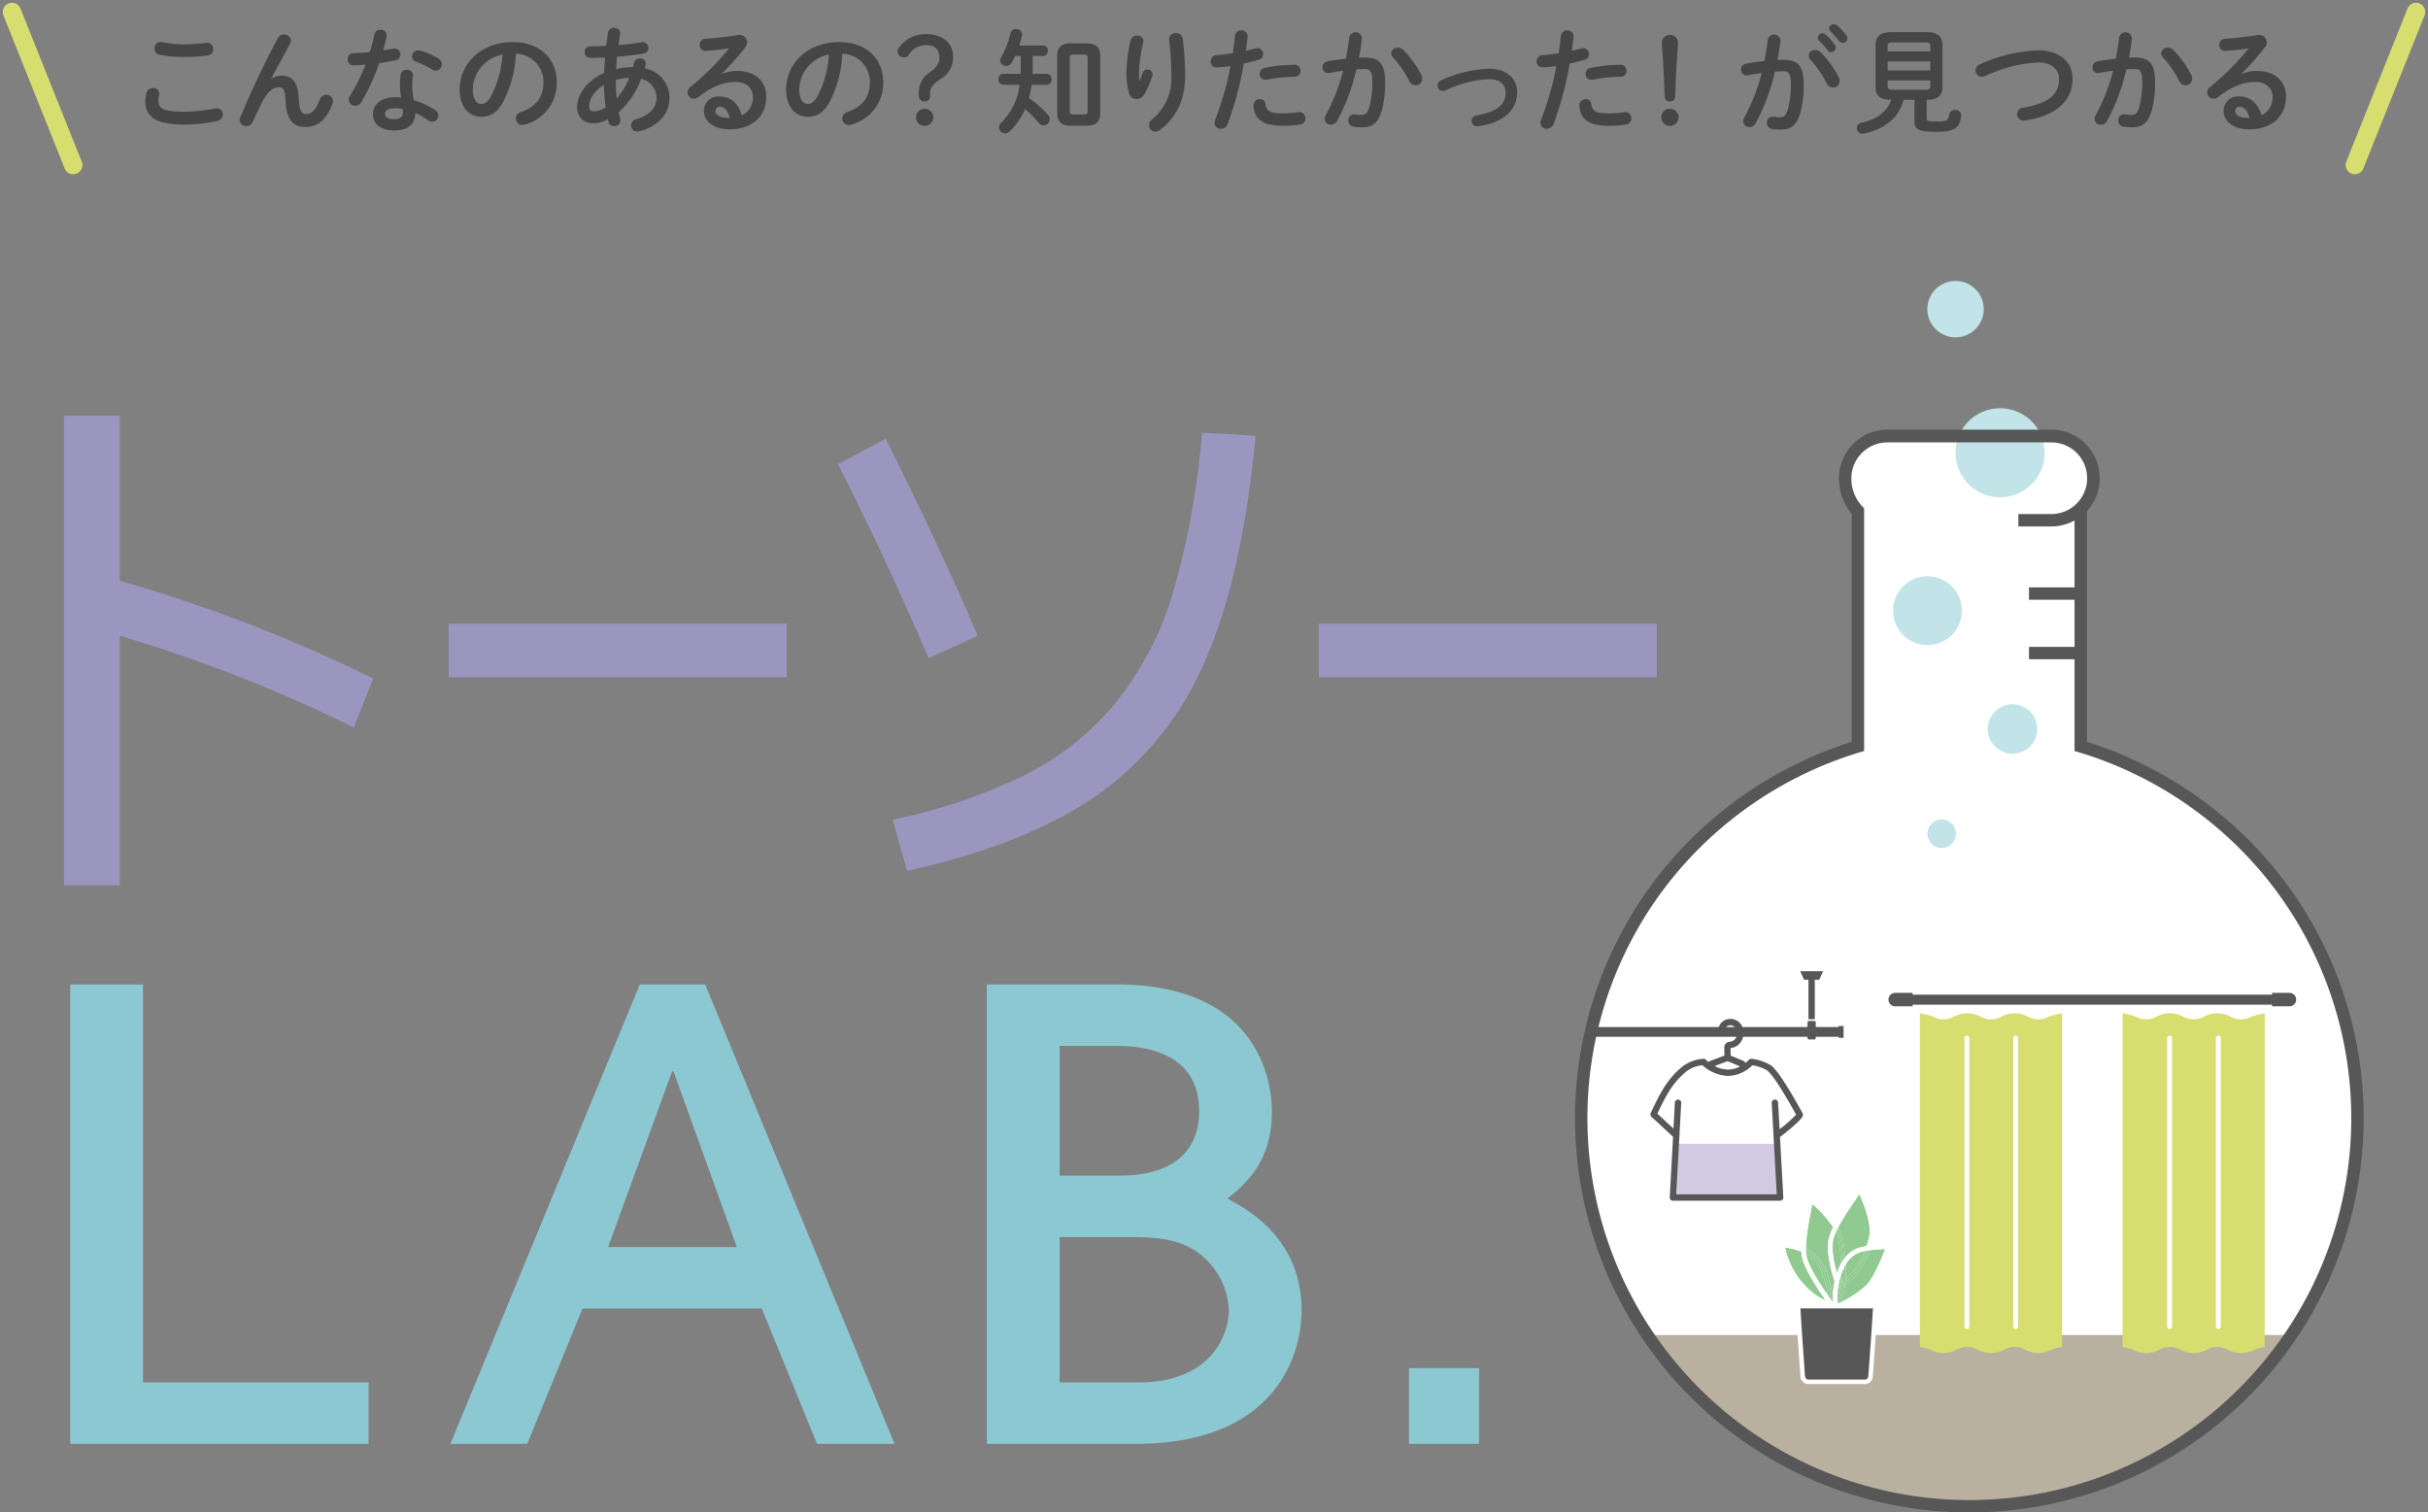 <svg xmlns="http://www.w3.org/2000/svg" xmlns:xlink="http://www.w3.org/1999/xlink" width="396.377" height="246.936" viewBox="0 0 396.377 246.936">
  <rect x="0" y="0" width="396.377" height="246.936" fill="#808080" stroke="none"/>
  <defs>
    <clipPath id="clip-path">
      <rect id="長方形_628" data-name="長方形 628" width="375.425" height="201.065" fill="none"/>
    </clipPath>
    <clipPath id="clip-path-2">
      <rect id="長方形_698" data-name="長方形 698" width="349.465" height="17.872" fill="#464646"/>
    </clipPath>
  </defs>
  <g id="グループ_2001" data-name="グループ 2001" transform="translate(-84.55 -787.33)">
    <line id="線_135" data-name="線 135" x2="10" y2="25" transform="translate(86.5 789.28)" fill="none" stroke="#d8dd70" stroke-linecap="round" stroke-width="3"/>
    <line id="線_136" data-name="線 136" x1="10" y2="25" transform="translate(468.978 789.28)" fill="none" stroke="#d8dd70" stroke-linecap="round" stroke-width="3"/>
    <g id="グループ_1829" data-name="グループ 1829" transform="translate(95 833.201)">
      <g id="グループ_1822" data-name="グループ 1822" transform="translate(0)" clip-path="url(#clip-path)">
        <path id="パス_4042" data-name="パス 4042" d="M9.1,55.62V28.68H0v76.65H9.1V64.592A239.056,239.056,0,0,1,46.327,79.1l.982.48,3.164-8-.84-.411A246.744,246.744,0,0,0,9.1,55.62" transform="translate(0 -6.67)" fill="#9a96c0"/>
        <rect id="長方形_624" data-name="長方形 624" width="55.185" height="8.746" transform="translate(62.804 55.962)" fill="#9a96c0"/>
        <path id="パス_4043" data-name="パス 4043" d="M179.436,69.4l8.018-3.659-.389-.908c-3.985-9.3-8.754-19.5-14.174-30.319l-.464-.928-7.789,4.149.448.884c4.862,9.587,9.554,19.624,13.943,29.831Z" transform="translate(-38.291 -7.812)" fill="#9a96c0"/>
        <path id="パス_4044" data-name="パス 4044" d="M226.708,33.248A131.631,131.631,0,0,1,222,58.569a52.287,52.287,0,0,1-9.089,17.521,45.5,45.5,0,0,1-14.325,11.725,90.554,90.554,0,0,1-21.251,7.429l-1.03.24,2.335,8.334.938-.212c12.55-2.836,22.718-6.954,30.223-12.237a51.477,51.477,0,0,0,17.447-21.754c3.994-9.047,6.749-21.09,8.185-35.791l.1-1.048-8.735-.49Z" transform="translate(-41.005 -7.509)" fill="#9a96c0"/>
        <rect id="長方形_625" data-name="長方形 625" width="55.185" height="8.746" transform="translate(204.841 55.962)" fill="#9a96c0"/>
        <path id="パス_4045" data-name="パス 4045" d="M1.318,224.674V149.66H13.2v64.979H50.034v10.036Z" transform="translate(-0.306 -34.807)" fill="#8cc8d2"/>
        <path id="パス_4046" data-name="パス 4046" d="M142.05,224.674l-9.021-22.1H103.764l-9.022,22.1H82.2l30.916-75.014h10.672L154.7,224.674ZM128.958,192.54l-10.342-28.688h-.22L107.944,192.54Z" transform="translate(-19.118 -34.807)" fill="#8cc8d2"/>
        <path id="パス_4047" data-name="パス 4047" d="M196.315,149.66h21.124c22.994,0,25.415,15.51,25.415,20.781,0,8.312-4.511,11.962-7.261,14.192,3.41,1.824,12.1,6.589,12.1,18.246,0,7.7-4.621,21.795-27.065,21.795H196.315ZM208.2,180.882h9.682c11.112,0,13.092-6.183,13.092-10.542,0-10.644-11.111-10.644-13.752-10.644H208.2Zm0,33.757H221.07c11.992,0,14.742-7.907,14.742-11.759a12.025,12.025,0,0,0-2.86-7.4c-3.631-4.461-9.132-4.562-13.313-4.562H208.2Z" transform="translate(-45.658 -34.807)" fill="#8cc8d2"/>
        <rect id="長方形_626" data-name="長方形 626" width="11.442" height="12.367" transform="translate(219.571 177.5)" fill="#8cc8d2"/>
        <path id="パス_4048" data-name="パス 4048" d="M404.3,83.672V44.863a6.889,6.889,0,0,0-4.8-11.829H372.73a6.89,6.89,0,0,0-6.89,6.891,7.751,7.751,0,0,0,2.086,5.358v2.806h0V83.672a63.363,63.363,0,1,0,36.375,0" transform="translate(-75.064 -7.683)" fill="#fff"/>
        <path id="パス_4049" data-name="パス 4049" d="M390.551,252.209c22.212,0,41.663-11.2,52.415-27.963H338.136c10.752,16.764,30.2,27.963,52.415,27.963" transform="translate(-78.642 -52.154)" fill="#b9b0a0"/>
        <path id="パス_4050" data-name="パス 4050" d="M369.294,224.7c.106,1.579.224,3.192.334,4.748.042.579.405,1.017.84,1.017h9.413a.978.978,0,0,0,.84-1.017c.11-1.556.228-3.169.338-4.748.164-2.394.316-4.7.431-6.579H368.863c.114,1.882.262,4.186.431,6.579" transform="translate(-85.789 -50.73)" fill="#585757"/>
        <path id="パス_4051" data-name="パス 4051" d="M368.787,206.32a11.591,11.591,0,0,0-2.68-.69,13.023,13.023,0,0,0,4.25,7.166l0,0a9.087,9.087,0,0,0,2.42,1.5c-1.407-2-3.578-5.306-3.911-7.19a6.526,6.526,0,0,1-.084-.789" transform="translate(-85.148 -47.825)" fill="#90ca91"/>
        <path id="パス_4052" data-name="パス 4052" d="M376.3,217.135a.946.946,0,0,1-.044.129l.07.1c-.01-.068-.018-.144-.025-.225" transform="translate(-87.508 -50.5)" fill="#90ca91"/>
        <path id="パス_4053" data-name="パス 4053" d="M374.676,210.181c.078.338.157.683.242,1.031.009.037.021.083.032.136a13.236,13.236,0,0,1,.29-2.334c-.483-1.472-1.457-4.878-.943-7.033a8.974,8.974,0,0,1,.7-1.809,19.738,19.738,0,0,0-3.417-3.837c-.064.435-.169,1-.295,1.665a33.866,33.866,0,0,0-.741,5.675h0c2.978,1.454,3.54,3.908,4.135,6.505" transform="translate(-86.179 -45.663)" fill="#90ca91"/>
        <path id="パス_4054" data-name="パス 4054" d="M374.224,213.9l-.006-.029c-.087-.352-.166-.7-.245-1.042-.55-2.4-1.034-4.495-3.372-5.812.012.1.024.194.04.285.291,1.649,2.214,4.634,3.583,6.6" transform="translate(-86.193 -48.148)" fill="#90ca91"/>
        <path id="パス_4055" data-name="パス 4055" d="M374.561,213.524a2.312,2.312,0,0,1,.082.731l.284.394a1.087,1.087,0,0,0,.044-.129c-.017-.189-.027-.411-.026-.678,0-.087,0-.177,0-.27-.012-.053-.023-.1-.031-.136-.086-.348-.165-.693-.243-1.031-.595-2.6-1.156-5.052-4.135-6.505h0c0,.144,0,.284.009.419,3.026,1.569,3.282,4.233,4.01,7.206" transform="translate(-86.179 -47.887)" fill="#90ca91"/>
        <path id="パス_4056" data-name="パス 4056" d="M373.962,212.7c.078.342.158.69.244,1.042,0,.011,0,.019.007.029.152.219.3.425.433.615a2.312,2.312,0,0,0-.082-.731c-.728-2.973-.985-5.637-4.01-7.206q.011.229.037.44c2.338,1.317,2.822,3.407,3.372,5.812" transform="translate(-86.182 -48.014)" fill="#90ca91"/>
        <path id="パス_4057" data-name="パス 4057" d="M378.584,204.6a4.68,4.68,0,0,1,2.434-1.619c.328-.087.678-.158,1.032-.216a12.262,12.262,0,0,0,.454-1.661c.379-2.176-1.005-5.471-1.646-6.843-.231.375-.552.849-.932,1.411a44.389,44.389,0,0,0-2.489,3.987,6.41,6.41,0,0,1,.687,1.648,26.454,26.454,0,0,1,.459,3.293" transform="translate(-87.783 -45.18)" fill="#90ca91"/>
        <path id="パス_4058" data-name="パス 4058" d="M376.922,209.077a9.4,9.4,0,0,1,.7-1.6,23.95,23.95,0,0,0-.5-4.113,5.007,5.007,0,0,0-.372-1,7.027,7.027,0,0,0-.422,1.189c-.368,1.544.138,3.9.593,5.522" transform="translate(-87.496 -47.065)" fill="#90ca91"/>
        <path id="パス_4059" data-name="パス 4059" d="M378.187,206.68q.159-.231.335-.446a26.45,26.45,0,0,0-.459-3.293,6.433,6.433,0,0,0-.687-1.648c-.07.134-.137.266-.2.4a5.69,5.69,0,0,1,.53,1.337,24.369,24.369,0,0,1,.481,3.653" transform="translate(-87.722 -46.816)" fill="#90ca91"/>
        <path id="パス_4060" data-name="パス 4060" d="M377.789,207.347c.105-.187.218-.37.338-.546a24.382,24.382,0,0,0-.481-3.654,5.777,5.777,0,0,0-.53-1.337q-.106.216-.2.426a5.085,5.085,0,0,1,.371,1,23.927,23.927,0,0,1,.5,4.113" transform="translate(-87.662 -46.936)" fill="#90ca91"/>
        <path id="パス_4061" data-name="パス 4061" d="M378.663,211.774a12.616,12.616,0,0,1-.671,2.893,18.286,18.286,0,0,0,4-2.641c1.286-1.141,2.735-4.731,3.239-6.052a22.878,22.878,0,0,0-2.5.176c-.713,1.949-2.026,4.49-4.067,5.624" transform="translate(-87.912 -47.905)" fill="#90ca91"/>
        <path id="パス_4062" data-name="パス 4062" d="M377.49,214.056a.359.359,0,0,1-.1.015c-.006,0-.012,0-.018,0a11.756,11.756,0,0,0-.129,1.876,12,12,0,0,0,.45-1.954c-.067.023-.133.047-.2.067" transform="translate(-87.737 -49.769)" fill="#90ca91"/>
        <path id="パス_4063" data-name="パス 4063" d="M378.119,213.73a11.644,11.644,0,0,1-.737,2.872,3.075,3.075,0,0,0,.468-.177,12.61,12.61,0,0,0,.671-2.893c-.13.073-.266.137-.4.2" transform="translate(-87.77 -49.662)" fill="#90ca91"/>
        <path id="パス_4064" data-name="パス 4064" d="M377.242,215.9a4.053,4.053,0,0,0,.073.775l.035-.01a11.641,11.641,0,0,0,.737-2.872c-.129.058-.26.107-.394.153a12.082,12.082,0,0,1-.45,1.954" transform="translate(-87.738 -49.722)" fill="#90ca91"/>
        <path id="パス_4065" data-name="パス 4065" d="M379.011,208.592a22.468,22.468,0,0,1-.031,2.351,10.313,10.313,0,0,0,3.136-4.561c-.189.038-.374.08-.551.127a4.282,4.282,0,0,0-2.554,2.083" transform="translate(-88.142 -48)" fill="#90ca91"/>
        <path id="パス_4066" data-name="パス 4066" d="M377.711,212.625c.061-.024.119-.051.179-.077.039-.4.064-.8.078-1.195a11.134,11.134,0,0,0-.314,1.1l.058.172" transform="translate(-87.833 -49.156)" fill="#90ca91"/>
        <path id="パス_4067" data-name="パス 4067" d="M378.891,209.262a7.249,7.249,0,0,0-.355.671c0,.63-.015,1.282-.07,1.935.135-.078.266-.164.394-.255a22.444,22.444,0,0,0,.031-2.351" transform="translate(-88.022 -48.669)" fill="#90ca91"/>
        <path id="パス_4068" data-name="パス 4068" d="M378.04,211.07c-.014.4-.039.8-.078,1.195a4.22,4.22,0,0,0,.387-.193c.055-.653.075-1.305.071-1.935-.041.088-.086.171-.125.264-.1.221-.178.445-.255.67" transform="translate(-87.905 -48.873)" fill="#90ca91"/>
        <path id="パス_4069" data-name="パス 4069" d="M378.916,211.369c-.015.153-.031.306-.05.459,2.041-1.133,3.354-3.675,4.067-5.624q-.212.028-.422.062c-.669,1.766-1.835,4-3.595,5.1" transform="translate(-88.115 -47.958)" fill="#90ca91"/>
        <path id="パス_4070" data-name="パス 4070" d="M377.409,213.943c.006,0,.012,0,.018,0a.39.39,0,0,0,.1-.015c.068-.02.135-.044.2-.067.02-.136.039-.272.056-.409-.1.041-.21.076-.316.108-.023.128-.043.255-.061.379" transform="translate(-87.777 -49.645)" fill="#90ca91"/>
        <path id="パス_4071" data-name="パス 4071" d="M378.342,213.591c.137-.061.272-.125.4-.2.018-.153.035-.306.05-.459q-.195.122-.4.225-.023.216-.053.432" transform="translate(-87.993 -49.523)" fill="#90ca91"/>
        <path id="パス_4072" data-name="パス 4072" d="M377.884,213.4c-.017.137-.035.273-.056.409q.2-.068.395-.153.029-.215.053-.432c-.128.065-.258.124-.391.176" transform="translate(-87.874 -49.592)" fill="#90ca91"/>
        <path id="パス_4073" data-name="パス 4073" d="M378.969,210.921c-.011.155-.023.311-.038.467,1.76-1.1,2.925-3.337,3.595-5.1q-.213.035-.421.076a10.311,10.311,0,0,1-3.136,4.56" transform="translate(-88.13 -47.977)" fill="#90ca91"/>
        <path id="パス_4074" data-name="パス 4074" d="M377.672,212.959l-.058-.172c-.049.21-.09.417-.126.622.107-.032.213-.068.316-.107.017-.14.032-.279.046-.42-.06.027-.118.054-.179.078" transform="translate(-87.795 -49.489)" fill="#90ca91"/>
        <path id="パス_4075" data-name="パス 4075" d="M378.411,213.018q.2-.1.4-.225c.015-.156.027-.312.038-.467-.128.091-.259.178-.394.256q-.018.218-.042.437" transform="translate(-88.009 -49.382)" fill="#90ca91"/>
        <path id="パス_4076" data-name="パス 4076" d="M377.9,213.271c.134-.051.263-.111.391-.176.016-.146.03-.291.042-.437-.126.071-.256.134-.388.193q-.021.21-.046.419" transform="translate(-87.891 -49.459)" fill="#90ca91"/>
        <path id="パス_4077" data-name="パス 4077" d="M383.095,202.649a.368.368,0,0,0-.34-.491,24.1,24.1,0,0,0-2.769.139,11.994,11.994,0,0,0,.366-1.423c.529-3.04-1.925-7.746-2.03-7.944a.362.362,0,0,0-.35-.195.366.366,0,0,0-.321.24,16.107,16.107,0,0,1-1.212,1.929c-.734,1.087-1.626,2.407-2.328,3.683a22.124,22.124,0,0,0-3.883-4.12.368.368,0,0,0-.6.308,15.9,15.9,0,0,1-.345,2.252,37.123,37.123,0,0,0-.75,5.5,12.771,12.771,0,0,0-3.074-.684.369.369,0,0,0-.394.41,13.352,13.352,0,0,0,4.586,8.116,10.61,10.61,0,0,0,2.277,1.48h-4.342l.024.391c.092,1.53.242,3.915.431,6.581.074,1.1.154,2.222.233,3.328l.1,1.422a1.337,1.337,0,0,0,1.208,1.358H379a1.331,1.331,0,0,0,1.208-1.358l.143-2.008c.066-.913.132-1.833.195-2.74.176-2.551.325-4.827.431-6.582l.024-.391h-4.9a20.287,20.287,0,0,0,3.366-2.351c1.721-1.526,3.551-6.631,3.628-6.848m-4.115,6.3a18.323,18.323,0,0,1-4,2.641,3.024,3.024,0,0,1-.468.176l-.034.01a3.986,3.986,0,0,1-.073-.775,11.644,11.644,0,0,1,.128-1.876q.028-.187.061-.379c.036-.2.078-.411.126-.622a10.954,10.954,0,0,1,.315-1.1c.077-.225.16-.449.254-.67.04-.093.084-.176.125-.264q.168-.357.355-.671a4.277,4.277,0,0,1,2.555-2.082c.177-.048.362-.089.551-.127.138-.028.279-.053.42-.076s.282-.043.423-.062a22.83,22.83,0,0,1,2.5-.175c-.5,1.321-1.952,4.911-3.238,6.051m-8.972-11.785c.126-.667.231-1.229.295-1.665a19.759,19.759,0,0,1,3.417,3.837,8.96,8.96,0,0,0-.7,1.81c-.514,2.154.461,5.561.943,7.033a13.239,13.239,0,0,0-.29,2.334c0,.093,0,.183,0,.27,0,.268.009.49.025.679.008.081.016.157.025.225l-.069-.1-.284-.394c-.136-.19-.281-.4-.433-.615-1.369-1.964-3.293-4.949-3.583-6.6-.016-.091-.028-.188-.04-.286-.017-.141-.029-.287-.037-.44-.006-.135-.009-.275-.01-.418a33.868,33.868,0,0,1,.741-5.675m4.552,2.14a44.2,44.2,0,0,1,2.489-3.987c.38-.563.7-1.036.932-1.411.641,1.371,2.025,4.667,1.647,6.842a12.3,12.3,0,0,1-.454,1.661c-.354.058-.7.128-1.033.216a4.686,4.686,0,0,0-2.435,1.619c-.117.144-.229.292-.335.446q-.181.265-.338.546a9.407,9.407,0,0,0-.7,1.6c-.455-1.62-.961-3.978-.593-5.522a7.021,7.021,0,0,1,.422-1.189q.093-.209.2-.426.1-.2.2-.4m-5.931,4.806c.332,1.884,2.5,5.2,3.91,7.19a9.086,9.086,0,0,1-2.42-1.5l0,0a13.016,13.016,0,0,1-4.251-7.166,11.588,11.588,0,0,1,2.68.69,6.54,6.54,0,0,0,.084.789m11.587,8.475c-.1,1.7-.244,3.823-.407,6.186-.063.907-.129,1.826-.195,2.738l-.143,2.011c-.025.371-.237.673-.474.673h-9.412c-.234,0-.447-.3-.474-.675l-.1-1.422c-.078-1.1-.158-2.222-.232-3.326-.173-2.448-.314-4.657-.407-6.185Z" transform="translate(-84.906 -44.825)" fill="#fff"/>
        <path id="パス_4078" data-name="パス 4078" d="M418,155.8a12.893,12.893,0,0,0-2.2.561,3.439,3.439,0,0,1-3.346,0,4.58,4.58,0,0,0-4.393,0,3.428,3.428,0,0,1-3.339,0,4.568,4.568,0,0,0-4.39,0,3.428,3.428,0,0,1-3.337,0,12.83,12.83,0,0,0-2.195-.562v54.479a8.479,8.479,0,0,1,1.669.433,4.568,4.568,0,0,0,4.39,0,3.432,3.432,0,0,1,3.337,0,4.57,4.57,0,0,0,4.39,0,3.445,3.445,0,0,1,3.344,0,4.577,4.577,0,0,0,4.394,0,8.505,8.505,0,0,1,1.672-.433Z" transform="translate(-91.823 -36.236)" fill="#d8dd70"/>
        <path id="パス_4079" data-name="パス 4079" d="M404.675,208.453a.4.4,0,0,1-.4-.4v-47.1a.4.4,0,0,1,.8,0v47.1a.4.4,0,0,1-.4.4" transform="translate(-94.025 -37.341)" fill="#fff"/>
        <path id="パス_4080" data-name="パス 4080" d="M415.058,208.453a.4.4,0,0,1-.4-.4v-47.1a.4.4,0,0,1,.8,0v47.1a.4.4,0,0,1-.4.4" transform="translate(-96.439 -37.341)" fill="#fff"/>
        <path id="パス_4081" data-name="パス 4081" d="M461.12,155.8a12.894,12.894,0,0,0-2.2.561,3.439,3.439,0,0,1-3.346,0,4.58,4.58,0,0,0-4.393,0,3.428,3.428,0,0,1-3.339,0,4.568,4.568,0,0,0-4.39,0,3.428,3.428,0,0,1-3.338,0,12.829,12.829,0,0,0-2.195-.562v54.479a8.479,8.479,0,0,1,1.669.433,4.568,4.568,0,0,0,4.39,0,3.432,3.432,0,0,1,3.337,0,4.57,4.57,0,0,0,4.391,0,3.445,3.445,0,0,1,3.344,0,4.578,4.578,0,0,0,4.394,0,8.506,8.506,0,0,1,1.672-.433Z" transform="translate(-101.851 -36.236)" fill="#d8dd70"/>
        <path id="パス_4082" data-name="パス 4082" d="M447.793,208.453a.4.4,0,0,1-.4-.4v-47.1a.4.4,0,0,1,.8,0v47.1a.4.4,0,0,1-.4.4" transform="translate(-104.053 -37.341)" fill="#fff"/>
        <path id="パス_4083" data-name="パス 4083" d="M458.176,208.453a.4.4,0,0,1-.4-.4v-47.1a.4.4,0,0,1,.8,0v47.1a.4.4,0,0,1-.4.4" transform="translate(-106.468 -37.341)" fill="#fff"/>
        <line id="線_122" data-name="線 122" x2="38.037" transform="translate(251.884 122.612)" fill="#fff"/>
        <path id="パス_4084" data-name="パス 4084" d="M402.382,34.353a7.271,7.271,0,1,1,7.271,7.271,7.271,7.271,0,0,1-7.271-7.271" transform="translate(-93.585 -6.299)" fill="#c2e4e8"/>
        <path id="パス_4085" data-name="パス 4085" d="M396.388,4.6a4.6,4.6,0,1,1,4.6,4.6,4.6,4.6,0,0,1-4.6-4.6" transform="translate(-92.19)" fill="#c2e4e8"/>
        <path id="パス_4086" data-name="パス 4086" d="M389.087,68.443a5.622,5.622,0,1,1,5.622,5.622,5.622,5.622,0,0,1-5.622-5.622" transform="translate(-90.492 -14.611)" fill="#c2e4e8"/>
        <path id="パス_4087" data-name="パス 4087" d="M409.239,94.107a4.036,4.036,0,1,1,4.036,4.036,4.036,4.036,0,0,1-4.036-4.036" transform="translate(-95.179 -20.948)" fill="#c2e4e8"/>
        <path id="パス_4088" data-name="パス 4088" d="M396.413,116.9a2.326,2.326,0,1,1,2.326,2.326,2.326,2.326,0,0,1-2.326-2.326" transform="translate(-92.196 -26.647)" fill="#c2e4e8"/>
        <path id="パス_4089" data-name="パス 4089" d="M437.189,105.268A64.935,64.935,0,0,0,405.007,82.6V44.949a7.833,7.833,0,0,0,2.087-5.35v-.062a7.911,7.911,0,0,0-7.9-7.9h-26.77a7.911,7.911,0,0,0-7.9,7.9c0,.013,0,.026,0,.038V39.6a8.928,8.928,0,0,0,2.086,5.759V47.7l0,34.9a64.926,64.926,0,0,0-32.181,22.668,64.374,64.374,0,1,0,102.761,0m-7.291,82.87a62.351,62.351,0,0,1-93.857-81.65A62.861,62.861,0,0,1,367.91,84.317l.721-.216V44.474l-.3-.3a6.707,6.707,0,0,1-1.786-4.6,5.885,5.885,0,0,1,5.878-5.859h26.769a5.848,5.848,0,1,1,0,11.7h-5.38V47.44h5.38a7.853,7.853,0,0,0,3.791-.972V57.389h-7.438v2.023h7.438V67.1h-7.438V69.12h7.438V84.1l.721.216a62.86,62.86,0,0,1,31.87,22.172,62.349,62.349,0,0,1-5.677,81.65" transform="translate(-74.758 -7.358)" fill="#585757"/>
        <rect id="長方形_627" data-name="長方形 627" width="17.027" height="8.78" transform="translate(262.912 140.873)" fill="#d2cae3"/>
        <path id="パス_4090" data-name="パス 4090" d="M453.517,151.463h-2.76v.295H392.078v-.295h-2.76a1.1,1.1,0,1,0,0,2.194h2.76v-.266h58.679v.266h2.76a1.1,1.1,0,1,0,0-2.194" transform="translate(-90.291 -35.227)" fill="#585757"/>
        <path id="パス_4091" data-name="パス 4091" d="M372,157.075a.513.513,0,0,0-.077-.008h-.883a.492.492,0,0,0-.076.008.511.511,0,0,0-.437.5v.763h.282v-.763a.22.22,0,0,1,.016-.081.241.241,0,0,1,.014-.028.245.245,0,0,1,.026-.037.184.184,0,0,1,.03-.03.132.132,0,0,1,.023-.016.239.239,0,0,1,.046-.025.227.227,0,0,1,.076-.015h.883a.231.231,0,0,1,.077.015.328.328,0,0,1,.046.025c.007.005.016.01.023.016a.284.284,0,0,1,.03.03.191.191,0,0,1,.024.037.194.194,0,0,1,.015.028.232.232,0,0,1,.016.081v.763h.281v-.763a.511.511,0,0,0-.436-.5" transform="translate(-86.175 -36.53)" fill="#fff"/>
        <path id="パス_4092" data-name="パス 4092" d="M371.644,154.692a.622.622,0,0,1,.076.008v-6.457h.723l.626-1.384h-3.733l.626,1.384h.722V154.7a.634.634,0,0,1,.077-.008Z" transform="translate(-85.899 -34.156)" fill="#585757"/>
        <path id="パス_4093" data-name="パス 4093" d="M372.573,157.544a.233.233,0,0,1,.025.037.193.193,0,0,0-.025-.037" transform="translate(-86.652 -36.641)" fill="#585757"/>
        <path id="パス_4094" data-name="パス 4094" d="M372.625,157.628a.236.236,0,0,1,.016.081.218.218,0,0,0-.016-.081" transform="translate(-86.664 -36.66)" fill="#585757"/>
        <path id="パス_4095" data-name="パス 4095" d="M372.5,157.484l.024.016-.024-.016" transform="translate(-86.635 -36.627)" fill="#585757"/>
        <path id="パス_4096" data-name="パス 4096" d="M371,157.5l.024-.016L371,157.5" transform="translate(-86.287 -36.627)" fill="#585757"/>
        <path id="パス_4097" data-name="パス 4097" d="M370.932,157.581a.235.235,0,0,1,.025-.037.3.3,0,0,0-.025.037" transform="translate(-86.27 -36.641)" fill="#585757"/>
        <path id="パス_4098" data-name="パス 4098" d="M365.461,158.16v.168h-3.737v-.763a.236.236,0,0,0-.016-.081.2.2,0,0,0-.015-.028.235.235,0,0,0-.025-.037.216.216,0,0,0-.03-.03.186.186,0,0,0-.024-.016.21.21,0,0,0-.045-.024h0a.232.232,0,0,0-.076-.015h-.884a.211.211,0,0,0-.076.016.2.2,0,0,0-.045.024.284.284,0,0,0-.025.016.276.276,0,0,0-.03.03.228.228,0,0,0-.024.037.194.194,0,0,0-.015.028.219.219,0,0,0-.017.081v.763H349.752a2.09,2.09,0,0,0-1.977-1.318h-.041a1.917,1.917,0,0,0-1.833,1.318H326.043l-.362,1.6h23.1a1.305,1.305,0,0,1-1.149.807,1.3,1.3,0,0,0-.276.073,1,1,0,0,0-.5.495c-.063.139-.076.167-.052,1.657,0,.013,0,.026,0,.038l-2.364.883a.507.507,0,0,0-.222.164,4.967,4.967,0,0,1-.433-.375.52.52,0,0,0-.4-.158,6.456,6.456,0,0,0-3.294,1.163c-2.647,2.075-3.912,4.74-5.252,7.563l-.063.133a.518.518,0,0,0,.116.6l3.536,3.277-.544,9.89a.518.518,0,0,0,.517.546h17.51a.518.518,0,0,0,.517-.546l-.542-9.847c3.657-2.839,3.714-3.377,3.737-3.581a.594.594,0,0,0-.1-.4l-.112-.2c-2.416-4.363-4.1-6.9-5.02-7.531a7.743,7.743,0,0,0-3.14-1.066.515.515,0,0,0-.42.149,7.016,7.016,0,0,1-.606.536.517.517,0,0,0-.293-.328l-2.1-.879c0-.017,0-.032,0-.05-.005-.313-.015-.9-.01-1.19a2.26,2.26,0,0,0,2.028-1.825h10.527v.2a.233.233,0,0,0,.232.232h.884a.232.232,0,0,0,.231-.232v-.2h3.737v.168h.8V158.16Zm-18.384.168a.941.941,0,0,1,.676-.282h.022a1.116,1.116,0,0,1,.746.282Zm11.617,14.6,0,0a.477.477,0,0,1-.065-.1,1.039,1.039,0,0,0,.067.1m-7.32-8.353a6.371,6.371,0,0,1,2.424.855c.355.246,1.524,1.438,4.7,7.182l.015.028a25.385,25.385,0,0,1-2.692,2.374l-.254-4.354a.518.518,0,0,0-1.035.058l.821,14.929H338.943l.525-9.543a.267.267,0,0,0,0-.042l.292-5.343v0a.518.518,0,0,0-.489-.546.524.524,0,0,0-.546.489l-.233,4.242-2.626-2.434c1.3-2.737,2.462-5.1,4.855-6.981a5.275,5.275,0,0,1,2.493-.924,6.6,6.6,0,0,0,4.15,1.743,5.748,5.748,0,0,0,4.005-1.732m-2,.184a4.144,4.144,0,0,1-1.958.512h-.027a4.794,4.794,0,0,1-2.169-.579l2.111-.789Z" transform="translate(-75.746 -36.517)" fill="#585757"/>
        <path id="パス_4099" data-name="パス 4099" d="M370.891,157.71a.236.236,0,0,1,.016-.081.236.236,0,0,0-.016.081" transform="translate(-86.261 -36.661)" fill="#585757"/>
      </g>
    </g>
    <g id="グループ_1939" data-name="グループ 1939" transform="translate(108.277 791.287)">
      <g id="グループ_1924" data-name="グループ 1924" transform="translate(0)" clip-path="url(#clip-path-2)">
        <path id="パス_5823" data-name="パス 5823" d="M0,13.858a5.084,5.084,0,0,1,.206-1.4,1.029,1.029,0,0,1,1.045-.747.936.936,0,0,1,1.027.859,1.465,1.465,0,0,1-.037.262,3.988,3.988,0,0,0-.112.933c0,1.176.635,1.811,4.127,1.811a25.547,25.547,0,0,0,5.1-.541,1.863,1.863,0,0,1,.3-.037.992.992,0,0,1,.99,1.027,1.091,1.091,0,0,1-.915,1.064,24.591,24.591,0,0,1-5.472.579C1.756,17.668,0,16.4,0,13.858M6.369,4.576A33.4,33.4,0,0,0,9.9,4.333c.056,0,.112-.019.168-.019a1,1,0,0,1,1.008,1.046.979.979,0,0,1-.84,1.008,23.953,23.953,0,0,1-3.847.262,19.785,19.785,0,0,1-4.071-.355,1.011,1.011,0,0,1-.822-1.027,1,1,0,0,1,.99-1.065,1.059,1.059,0,0,1,.242.019,18.225,18.225,0,0,0,3.642.374" transform="translate(0 -1.289)" fill="#464646"/>
        <path id="パス_5824" data-name="パス 5824" d="M27.44,9.638a3.142,3.142,0,0,1,1.7-.486c1.718,0,2.652,1.027,2.783,3.941.093,2.035.542,2.316,1.252,2.316.84,0,1.55-.729,2.2-2.428a1.059,1.059,0,0,1,1.008-.71,1.079,1.079,0,0,1,1.121,1.009,1.471,1.471,0,0,1-.093.448c-.971,2.578-2.372,3.791-4.388,3.791-1.943,0-3.138-1.045-3.268-4.239-.075-1.849-.355-2.242-1.12-2.242-.99,0-2,.916-2.913,2.821-.411.859-.953,2-1.364,2.894a1.082,1.082,0,0,1-.99.635,1.063,1.063,0,0,1-1.12-.99,1.178,1.178,0,0,1,.093-.41c1.643-3.959,4.015-9.02,6.163-13a1.038,1.038,0,0,1,.952-.56,1.106,1.106,0,0,1,1.177.971,1,1,0,0,1-.112.449L27.4,9.62Z" transform="translate(-6.856 -0.749)" fill="#464646"/>
        <path id="パス_5825" data-name="パス 5825" d="M52.088,2.1A.975.975,0,0,1,53.1,1.3a.928.928,0,0,1,1.009.915,1.065,1.065,0,0,1-.019.243c-.15.71-.337,1.457-.542,2.2.561-.093,1.121-.187,1.644-.28a.809.809,0,0,1,.205-.019A.976.976,0,0,1,55.525,6.3c-.8.167-1.719.317-2.633.448a34.329,34.329,0,0,1-2.876,6.294,1.235,1.235,0,0,1-1.046.672,1.021,1.021,0,0,1-1.045-.99,1.16,1.16,0,0,1,.205-.653,28.664,28.664,0,0,0,2.521-5.08c-.691.075-1.364.112-1.942.131A.955.955,0,0,1,47.737,6.1a.911.911,0,0,1,.9-.971c.841-.037,1.775-.093,2.727-.187.281-.953.542-1.9.729-2.839m3.343,15.65c-2.222,0-3.567-.971-3.567-2.708,0-1.494,1.27-2.727,3.661-2.727a8.468,8.468,0,0,1,.933.056,13.585,13.585,0,0,1-.187-1.979A10.194,10.194,0,0,1,56.4,8.579a.912.912,0,0,1,.971-.747.942.942,0,0,1,1.046.859c0,.056-.019.093-.019.149a10.806,10.806,0,0,0-.131,1.531,14.262,14.262,0,0,0,.261,2.428,12.959,12.959,0,0,1,3.511,1.624,1.051,1.051,0,0,1,.5.878,1.029,1.029,0,0,1-.989,1.027,1.191,1.191,0,0,1-.635-.224,11.583,11.583,0,0,0-2.13-1.2c-.037,2.092-1.568,2.839-3.361,2.839M56.757,14.7a3.6,3.6,0,0,0-.019-.466,6.513,6.513,0,0,0-1.176-.112c-1.308,0-1.718.41-1.718.915,0,.542.374.859,1.587.859.859,0,1.326-.374,1.326-1.2m5.751-8.721a1.159,1.159,0,0,1,.616.971,1.029,1.029,0,0,1-.99,1.027,1.087,1.087,0,0,1-.56-.167,18.249,18.249,0,0,0-2.67-1.29.9.9,0,0,1-.672-.841A1.056,1.056,0,0,1,59.3,4.657a1.266,1.266,0,0,1,.355.056,11.821,11.821,0,0,1,2.857,1.27" transform="translate(-14.71 -0.399)" fill="#464646"/>
        <path id="パス_5826" data-name="パス 5826" d="M74.17,11.961c0-4.258,3.53-7.75,8.665-7.75,4.557,0,7.19,2.857,7.19,6.574a7,7,0,0,1-5.21,6.891,1.226,1.226,0,0,1-.43.075,1.047,1.047,0,0,1-1.046-1.065,1.075,1.075,0,0,1,.785-1.027c2.652-.953,3.717-2.559,3.717-4.874a4.566,4.566,0,0,0-4.5-4.669,18.681,18.681,0,0,1-2.11,7.937c-1.027,1.812-2.129,2.353-3.567,2.353-1.9,0-3.492-1.531-3.492-4.444m2.148,0c0,1.718.672,2.353,1.344,2.353.579,0,1.083-.3,1.625-1.251a16.9,16.9,0,0,0,1.867-6.817,5.916,5.916,0,0,0-4.837,5.715" transform="translate(-22.855 -1.298)" fill="#464646"/>
        <path id="パス_5827" data-name="パス 5827" d="M106.306,8.195c.019-.84.075-1.681.15-2.5-.859.037-1.681.056-2.41.056a.89.89,0,0,1-.915-.953.885.885,0,0,1,.915-.934c.785,0,1.681-.019,2.6-.075.075-.69.168-1.4.28-2.148a.98.98,0,0,1,1.009-.8.9.9,0,0,1,.99.822c0,.056-.019.093-.019.149q-.139.953-.28,1.849c1.363-.112,2.689-.28,3.735-.467a.985.985,0,0,1,1.177.915.932.932,0,0,1-.822.933c-1.233.225-2.764.393-4.314.523-.037.654-.112,1.326-.149,2a12.357,12.357,0,0,1,2.745-.3c.075-.242.149-.485.206-.747a.9.9,0,0,1,.933-.672.89.89,0,0,1,.971.822,1.294,1.294,0,0,1-.037.243c-.056.187-.093.374-.149.56a4.86,4.86,0,0,1,4.052,4.744c0,2.727-1.867,4.762-4.986,5.528a1.69,1.69,0,0,1-.3.037,1,1,0,0,1-.989-1.027,1.019,1.019,0,0,1,.8-.971c2.372-.729,3.361-1.943,3.361-3.549a3.208,3.208,0,0,0-2.521-3.063,13.618,13.618,0,0,1-3.66,5.453c.075.392.149.765.243,1.12a1.1,1.1,0,0,1,.037.244.982.982,0,0,1-1.045.915.874.874,0,0,1-.9-.672l-.112-.467a4.383,4.383,0,0,1-2.372.654,2.477,2.477,0,0,1-2.633-2.689c0-1.681,1.214-4.072,4.407-5.528m-1.643,6.275a3.351,3.351,0,0,0,1.886-.672,29.866,29.866,0,0,1-.28-3.641c-1.719,1.12-2.409,2.372-2.39,3.436,0,.6.149.859.784.877M110.4,9a9.86,9.86,0,0,0-2.2.355v.318c0,.841.056,1.774.149,2.727A12.176,12.176,0,0,0,110.4,9" transform="translate(-31.4 -0.258)" fill="#464646"/>
        <path id="パス_5828" data-name="パス 5828" d="M133.6,8.868a6.453,6.453,0,0,1,2.372-.467c2.913,0,4.818,1.587,4.818,4.183,0,3.268-2.353,5.36-5.994,5.36-2.558,0-4.184-1.307-4.184-2.969a2.325,2.325,0,0,1,2.6-2.39c1.793,0,3.044,1.2,3.586,3.063A3.2,3.2,0,0,0,138.61,12.6c0-1.326-1.046-2.39-2.839-2.39-1.887,0-3.717.654-6.014,2.428a1.294,1.294,0,0,1-.785.3,1.052,1.052,0,0,1-1.045-1.027,1.1,1.1,0,0,1,.466-.877,42.049,42.049,0,0,0,6.313-6.312c-.915.149-2.129.28-3.063.356-.075,0-.56.055-.8.055a.952.952,0,0,1-.933-1.008.936.936,0,0,1,.915-.971c1.513-.075,3.493-.318,5.285-.6a1.233,1.233,0,0,1,.262-.019,1.213,1.213,0,0,1,1.289,1.177,1.482,1.482,0,0,1-.336.877,41.089,41.089,0,0,1-3.753,4.221Zm1.233,7.208c-.318-1.2-.878-1.831-1.662-1.831a.684.684,0,0,0-.672.729c0,.616.709,1.1,2.185,1.1Z" transform="translate(-39.42 -0.782)" fill="#464646"/>
        <path id="パス_5829" data-name="パス 5829" d="M151.2,11.961c0-4.258,3.53-7.75,8.665-7.75,4.557,0,7.19,2.857,7.19,6.574a7,7,0,0,1-5.21,6.891,1.226,1.226,0,0,1-.43.075,1.047,1.047,0,0,1-1.046-1.065,1.075,1.075,0,0,1,.785-1.027c2.652-.953,3.717-2.559,3.717-4.874a4.566,4.566,0,0,0-4.5-4.669,18.68,18.68,0,0,1-2.11,7.937c-1.027,1.812-2.129,2.353-3.567,2.353-1.9,0-3.492-1.531-3.492-4.444m2.148,0c0,1.718.672,2.353,1.344,2.353.579,0,1.083-.3,1.625-1.251a16.9,16.9,0,0,0,1.867-6.817,5.916,5.916,0,0,0-4.837,5.715" transform="translate(-46.592 -1.298)" fill="#464646"/>
        <path id="パス_5830" data-name="パス 5830" d="M182.793,12.443a.825.825,0,0,1-.915.879.844.844,0,0,1-.915-.879v-.411a3.809,3.809,0,0,1,1.867-3.51c1.2-.915,1.494-1.512,1.494-2.484,0-1.251-.859-1.923-2.185-1.923A3.272,3.272,0,0,0,179.3,5.757a.862.862,0,0,1-.728.374,1.056,1.056,0,0,1-1.1-.934,1.185,1.185,0,0,1,.262-.691,5.366,5.366,0,0,1,4.426-2.185c2.6,0,4.389,1.4,4.389,3.7a4,4,0,0,1-2.092,3.661c-1.363.952-1.662,1.531-1.662,2.408Zm.542,3.492a1.42,1.42,0,0,1-2.839,0,1.419,1.419,0,0,1,2.839,0" transform="translate(-54.687 -0.715)" fill="#464646"/>
        <path id="パス_5831" data-name="パス 5831" d="M208.6,3.823a.785.785,0,0,1,.765.84.791.791,0,0,1-.765.86h-1.7v2c0,.3-.019.616-.019.916h2.334a.813.813,0,0,1,.766.9.813.813,0,0,1-.766.9H206.73a16.723,16.723,0,0,1-.43,2.186,16.215,16.215,0,0,1,3.082,2.708,1.116,1.116,0,0,1,.3.728,1.026,1.026,0,0,1-1.009.99,1.061,1.061,0,0,1-.8-.411,18.939,18.939,0,0,0-2.2-2.222,11.937,11.937,0,0,1-2.465,3.567,1.144,1.144,0,0,1-.821.374.977.977,0,0,1-.99-.953,1.134,1.134,0,0,1,.374-.785,10.416,10.416,0,0,0,2.988-6.182h-2.689a.811.811,0,0,1-.747-.9.811.811,0,0,1,.747-.9h2.857c0-.356.019-.729.019-1.084V5.523h-.915a8.669,8.669,0,0,1-.56,1.1,1.032,1.032,0,0,1-.9.523.938.938,0,0,1-.99-.859.873.873,0,0,1,.149-.5,13.8,13.8,0,0,0,1.55-3.978.861.861,0,0,1,.9-.672.926.926,0,0,1,.99.877,1.45,1.45,0,0,1-.037.262,13.041,13.041,0,0,1-.448,1.55Zm4.426,13.091c-1.457,0-2.13-.729-2.13-2V5.467c0-1.27.672-2,2.13-2h2.764c1.475,0,2.129.729,2.129,2v9.449c0,1.4-.766,2-2.129,2Zm2.278-1.83c.392,0,.56-.131.56-.561V5.859c0-.43-.168-.56-.56-.56h-1.793c-.374,0-.56.131-.56.56v8.665c0,.393.168.561.56.561Z" transform="translate(-62.034 -0.349)" fill="#464646"/>
        <path id="パス_5832" data-name="パス 5832" d="M233.646,9.931c.187-.43.318-.785.486-1.29a.853.853,0,0,1,.8-.6.8.8,0,0,1,.841.747.927.927,0,0,1-.037.224A15.426,15.426,0,0,1,234.43,12.1a1.511,1.511,0,0,1-1.288.766,1.2,1.2,0,0,1-1.195-.9,12.688,12.688,0,0,1-.448-3.212,25.009,25.009,0,0,1,.69-5.49,1.054,1.054,0,0,1,1.065-.766.923.923,0,0,1,1.027.84,1.234,1.234,0,0,1-.038.244,26.039,26.039,0,0,0-.69,4.986,13.173,13.173,0,0,0,.056,1.364Zm4.818-6.873a1.022,1.022,0,0,1,1.121-.953,1.05,1.05,0,0,1,1.1.9,45.787,45.787,0,0,1,.392,6.013c0,4.053-1.457,6.873-4.071,8.871a1.294,1.294,0,0,1-.785.3,1.056,1.056,0,0,1-1.046-1.045,1.221,1.221,0,0,1,.486-.934,8.653,8.653,0,0,0,3.175-7.19,47.929,47.929,0,0,0-.374-5.845Z" transform="translate(-71.335 -0.649)" fill="#464646"/>
        <path id="パス_5833" data-name="パス 5833" d="M252.332,7.482a.91.91,0,0,1-.933-.971.981.981,0,0,1,.952-1.027A23.61,23.61,0,0,0,255,5.166c.168-1.027.243-1.848.355-2.875a1.048,1.048,0,0,1,2.073.075v.112c-.093.9-.187,1.568-.3,2.278.523-.112,1.065-.243,1.606-.374a1.449,1.449,0,0,1,.281-.037.948.948,0,0,1,.933.99.92.92,0,0,1-.728.915c-.859.243-1.681.448-2.428.616a56.747,56.747,0,0,1-2.614,9.824,1.229,1.229,0,0,1-1.14.821.985.985,0,0,1-1.027-.953,1.388,1.388,0,0,1,.112-.523,49.575,49.575,0,0,0,2.5-8.777,15.926,15.926,0,0,1-2.3.224m7.1,5.192a.845.845,0,0,1,.9.785c.131,1.195.8,1.531,2.839,1.531a16.493,16.493,0,0,0,2.5-.187.767.767,0,0,1,.206-.019,1.007,1.007,0,0,1,.99,1.046.978.978,0,0,1-.859.989,17.535,17.535,0,0,1-2.8.205c-2.615,0-3.773-.672-4.37-1.625a3.586,3.586,0,0,1-.448-1.736,1,1,0,0,1,1.045-.99m5.621-5.621a.969.969,0,0,1,1.009,1.009.91.91,0,0,1-.953.952,25.234,25.234,0,0,0-4.557.486.988.988,0,0,1-.224.019.933.933,0,0,1-.934-.971,1,1,0,0,1,.859-.989,25.833,25.833,0,0,1,4.8-.5" transform="translate(-77.468 -0.441)" fill="#464646"/>
        <path id="パス_5834" data-name="パス 5834" d="M280.15,16.382a1.128,1.128,0,0,1-1.008.6.971.971,0,0,1-1.027-.934,1.256,1.256,0,0,1,.168-.579,31.5,31.5,0,0,0,2.857-7.3c-.766.093-1.513.225-2.222.374a1.028,1.028,0,0,1-.243.019.9.9,0,0,1-.9-.953.969.969,0,0,1,.841-.971c.952-.187,1.979-.318,2.969-.43.225-1.139.412-2.3.543-3.436a1.046,1.046,0,0,1,2.073.056v.131c-.112,1.008-.28,2.054-.486,3.081.374-.018.709-.018,1.009-.018,2.39,0,3.268,1.083,3.268,4.015a17.387,17.387,0,0,1-.5,4.463c-.6,2.148-1.438,2.913-3.324,2.913a8.608,8.608,0,0,1-1.27-.093,1,1,0,0,1-.915-1.008.961.961,0,0,1,.953-1.027c.037,0,.093.019.149.019a8.851,8.851,0,0,0,1.027.075c.654,0,.99-.205,1.307-1.307a14.954,14.954,0,0,0,.486-4.053c0-1.681-.318-2.129-1.214-2.129-.41,0-.877.018-1.382.056a33.767,33.767,0,0,1-3.156,8.441m13.745-7.545a1.423,1.423,0,0,1,.149.635,1.071,1.071,0,0,1-1.083,1.083,1.161,1.161,0,0,1-1.027-.709A17.427,17.427,0,0,0,289.282,6a1.024,1.024,0,0,1-.3-.672,1.036,1.036,0,0,1,1.083-.934,1.249,1.249,0,0,1,.859.355,16.6,16.6,0,0,1,2.969,4.09" transform="translate(-85.596 -0.582)" fill="#464646"/>
        <path id="パス_5835" data-name="パス 5835" d="M317.911,14.329c0,2.913-2.185,4.968-6.368,5.565a.659.659,0,0,1-.187.018.9.9,0,0,1-.093-1.793c3.548-.616,4.761-1.811,4.761-3.791,0-1.2-.859-2.129-2.708-2.129a18.334,18.334,0,0,0-7.078,1.829.959.959,0,0,1-.448.094.876.876,0,0,1-.877-.877.947.947,0,0,1,.635-.879,20.358,20.358,0,0,1,7.768-1.867c2.727,0,4.595,1.476,4.595,3.829" transform="translate(-93.958 -3.236)" fill="#464646"/>
        <path id="パス_5836" data-name="パス 5836" d="M329.229,7.482a.91.91,0,0,1-.933-.971.981.981,0,0,1,.952-1.027,23.611,23.611,0,0,0,2.652-.318c.168-1.027.243-1.848.355-2.875a1.048,1.048,0,0,1,2.073.075v.112c-.093.9-.187,1.568-.3,2.278.523-.112,1.065-.243,1.606-.374a1.449,1.449,0,0,1,.281-.037.948.948,0,0,1,.933.99.92.92,0,0,1-.728.915c-.859.243-1.681.448-2.428.616a56.737,56.737,0,0,1-2.614,9.824,1.229,1.229,0,0,1-1.14.821.985.985,0,0,1-1.027-.953,1.389,1.389,0,0,1,.112-.523,49.575,49.575,0,0,0,2.5-8.777,15.928,15.928,0,0,1-2.3.224m7.1,5.192a.845.845,0,0,1,.9.785c.131,1.195.8,1.531,2.839,1.531a16.492,16.492,0,0,0,2.5-.187.767.767,0,0,1,.206-.019,1.007,1.007,0,0,1,.99,1.046.978.978,0,0,1-.859.989,17.536,17.536,0,0,1-2.8.205c-2.615,0-3.773-.672-4.37-1.625a3.586,3.586,0,0,1-.448-1.736,1,1,0,0,1,1.045-.99m5.621-5.621a.969.969,0,0,1,1.009,1.009.91.91,0,0,1-.953.952,25.235,25.235,0,0,0-4.557.486.987.987,0,0,1-.224.019.933.933,0,0,1-.934-.971,1,1,0,0,1,.859-.989,25.833,25.833,0,0,1,4.8-.5" transform="translate(-101.163 -0.441)" fill="#464646"/>
        <path id="パス_5837" data-name="パス 5837" d="M360.535,15.994a1.42,1.42,0,0,1-2.839,0,1.419,1.419,0,0,1,2.839,0M357.789,3.781a1.327,1.327,0,0,1,2.652,0c0,.5-.112,1.625-.149,2.167-.131,1.811-.262,4.575-.318,6.648a.8.8,0,0,1-.878.785.771.771,0,0,1-.84-.785c-.075-2.055-.187-4.819-.318-6.648-.019-.336-.149-1.663-.149-2.167" transform="translate(-110.222 -0.774)" fill="#464646"/>
        <path id="パス_5838" data-name="パス 5838" d="M378.916,16.173a1.126,1.126,0,0,1-1.008.6.97.97,0,0,1-1.027-.933,1.253,1.253,0,0,1,.168-.578,31.5,31.5,0,0,0,2.857-7.3c-.766.093-1.512.224-2.222.374a1.066,1.066,0,0,1-.243.019.9.9,0,0,1-.9-.953.968.968,0,0,1,.841-.971c.952-.187,1.979-.318,2.969-.43.224-1.139.411-2.3.542-3.436a1.046,1.046,0,0,1,2.073.056v.131c-.112,1.009-.28,2.054-.486,3.082.374-.019.71-.019,1.009-.019,2.39,0,3.268,1.083,3.268,4.015a17.421,17.421,0,0,1-.5,4.463c-.6,2.148-1.438,2.913-3.324,2.913a8.613,8.613,0,0,1-1.27-.093,1,1,0,0,1-.915-1.009.961.961,0,0,1,.952-1.027c.038,0,.093.019.149.019a9.012,9.012,0,0,0,1.027.074c.654,0,.99-.205,1.307-1.307a14.952,14.952,0,0,0,.486-4.052c0-1.681-.318-2.13-1.214-2.13-.41,0-.877.019-1.382.056a33.759,33.759,0,0,1-3.156,8.441m13.558-7.545a1.423,1.423,0,0,1,.149.635,1.071,1.071,0,0,1-1.083,1.083,1.163,1.163,0,0,1-1.027-.709,17.371,17.371,0,0,0-2.652-3.847,1.026,1.026,0,0,1-.3-.672,1.037,1.037,0,0,1,1.083-.933,1.25,1.25,0,0,1,.859.355,16.591,16.591,0,0,1,2.969,4.09m-3.417-6.443a.782.782,0,0,1,1.307-.5,9.278,9.278,0,0,1,1.456,1.624.779.779,0,0,1,.168.5.761.761,0,0,1-.747.747.747.747,0,0,1-.616-.355,13.7,13.7,0,0,0-1.382-1.587.663.663,0,0,1-.187-.43M390.906.691A.75.75,0,0,1,391.69,0a.9.9,0,0,1,.56.224,9.393,9.393,0,0,1,1.438,1.531.871.871,0,0,1,.206.561.73.73,0,0,1-.747.709.812.812,0,0,1-.654-.336c-.43-.542-.953-1.1-1.382-1.55a.615.615,0,0,1-.205-.448" transform="translate(-116.03)" fill="#464646"/>
        <path id="パス_5839" data-name="パス 5839" d="M411.5,12.919c-.765,2.931-3.006,4.706-6.368,5.491a1.44,1.44,0,0,1-.28.037.9.9,0,0,1-.168-1.793c2.577-.6,4.146-1.849,4.818-3.735-1.867,0-2.577-.71-2.577-2.091V3.992c0-1.382.71-2.129,2.615-2.129h5.7c1.9,0,2.614.747,2.614,2.129v6.836c0,1.382-.71,2.073-2.577,2.091v3.043c0,.374.206.5,1.569.5,1.681,0,1.979-.149,2.11-1.139a.914.914,0,0,1,.971-.747.892.892,0,0,1,.971.84v.112c-.224,2-1.064,2.615-4.146,2.615-2.95,0-3.473-.467-3.473-1.775V12.919Zm4.37-8.8c0-.43-.205-.579-.9-.579h-5.173c-.691,0-.9.149-.9.579v.9h6.966Zm-6.966,4h6.966V6.643h-6.966Zm6.069,3.156c.467,0,.9-.018.9-.579V9.744h-6.966V10.7c0,.43.2.579.9.579Z" transform="translate(-124.467 -0.574)" fill="#464646"/>
        <path id="パス_5840" data-name="パス 5840" d="M442.1,6.154c3.343,0,5.6,1.793,5.6,4.651,0,3.567-2.652,6.069-7.788,6.8a.912.912,0,0,1-.224.019,1.02,1.02,0,0,1-1.027-1.065,1.047,1.047,0,0,1,.934-1.027c4.37-.747,5.9-2.26,5.9-4.725,0-1.438-1.083-2.671-3.4-2.671a22.5,22.5,0,0,0-8.647,2.222,1.466,1.466,0,0,1-.542.112,1.028,1.028,0,0,1-1.045-1.027,1.131,1.131,0,0,1,.765-1.027,25.142,25.142,0,0,1,9.469-2.26" transform="translate(-133.078 -1.896)" fill="#464646"/>
        <path id="パス_5841" data-name="パス 5841" d="M461.833,16.382a1.129,1.129,0,0,1-1.008.6.971.971,0,0,1-1.027-.934,1.256,1.256,0,0,1,.168-.579,31.5,31.5,0,0,0,2.857-7.3c-.766.093-1.513.225-2.222.374a1.028,1.028,0,0,1-.243.019.9.9,0,0,1-.9-.953.969.969,0,0,1,.841-.971c.952-.187,1.979-.318,2.969-.43.225-1.139.412-2.3.542-3.436a1.046,1.046,0,0,1,2.073.056v.131c-.112,1.008-.28,2.054-.486,3.081.374-.018.709-.018,1.009-.018,2.39,0,3.268,1.083,3.268,4.015a17.391,17.391,0,0,1-.5,4.463c-.6,2.148-1.438,2.913-3.324,2.913a8.606,8.606,0,0,1-1.27-.093,1,1,0,0,1-.915-1.008.961.961,0,0,1,.953-1.027c.037,0,.093.019.15.019a8.849,8.849,0,0,0,1.027.075c.654,0,.99-.205,1.308-1.307a14.961,14.961,0,0,0,.486-4.053c0-1.681-.318-2.129-1.214-2.129-.41,0-.877.018-1.382.056a33.766,33.766,0,0,1-3.156,8.441m13.745-7.545a1.424,1.424,0,0,1,.149.635,1.071,1.071,0,0,1-1.083,1.083,1.161,1.161,0,0,1-1.027-.709A17.424,17.424,0,0,0,470.965,6a1.024,1.024,0,0,1-.3-.672,1.037,1.037,0,0,1,1.083-.934,1.249,1.249,0,0,1,.859.355,16.6,16.6,0,0,1,2.969,4.09" transform="translate(-141.581 -0.582)" fill="#464646"/>
        <path id="パス_5842" data-name="パス 5842" d="M492.193,8.868a6.453,6.453,0,0,1,2.372-.467c2.913,0,4.818,1.587,4.818,4.183,0,3.268-2.353,5.36-5.994,5.36-2.559,0-4.184-1.307-4.184-2.969a2.325,2.325,0,0,1,2.6-2.39c1.793,0,3.044,1.2,3.586,3.063A3.2,3.2,0,0,0,497.2,12.6c0-1.326-1.046-2.39-2.839-2.39-1.887,0-3.717.654-6.014,2.428a1.294,1.294,0,0,1-.785.3,1.052,1.052,0,0,1-1.045-1.027,1.1,1.1,0,0,1,.466-.877,42.051,42.051,0,0,0,6.312-6.312c-.915.149-2.129.28-3.063.356-.075,0-.56.055-.8.055a.952.952,0,0,1-.933-1.008.936.936,0,0,1,.915-.971c1.513-.075,3.492-.318,5.285-.6a1.232,1.232,0,0,1,.261-.019,1.213,1.213,0,0,1,1.289,1.177,1.481,1.481,0,0,1-.336.877,41.085,41.085,0,0,1-3.753,4.221Zm1.233,7.208c-.318-1.2-.878-1.831-1.662-1.831a.684.684,0,0,0-.672.729c0,.616.709,1.1,2.185,1.1Z" transform="translate(-149.918 -0.782)" fill="#464646"/>
      </g>
    </g>
  </g>
</svg>
